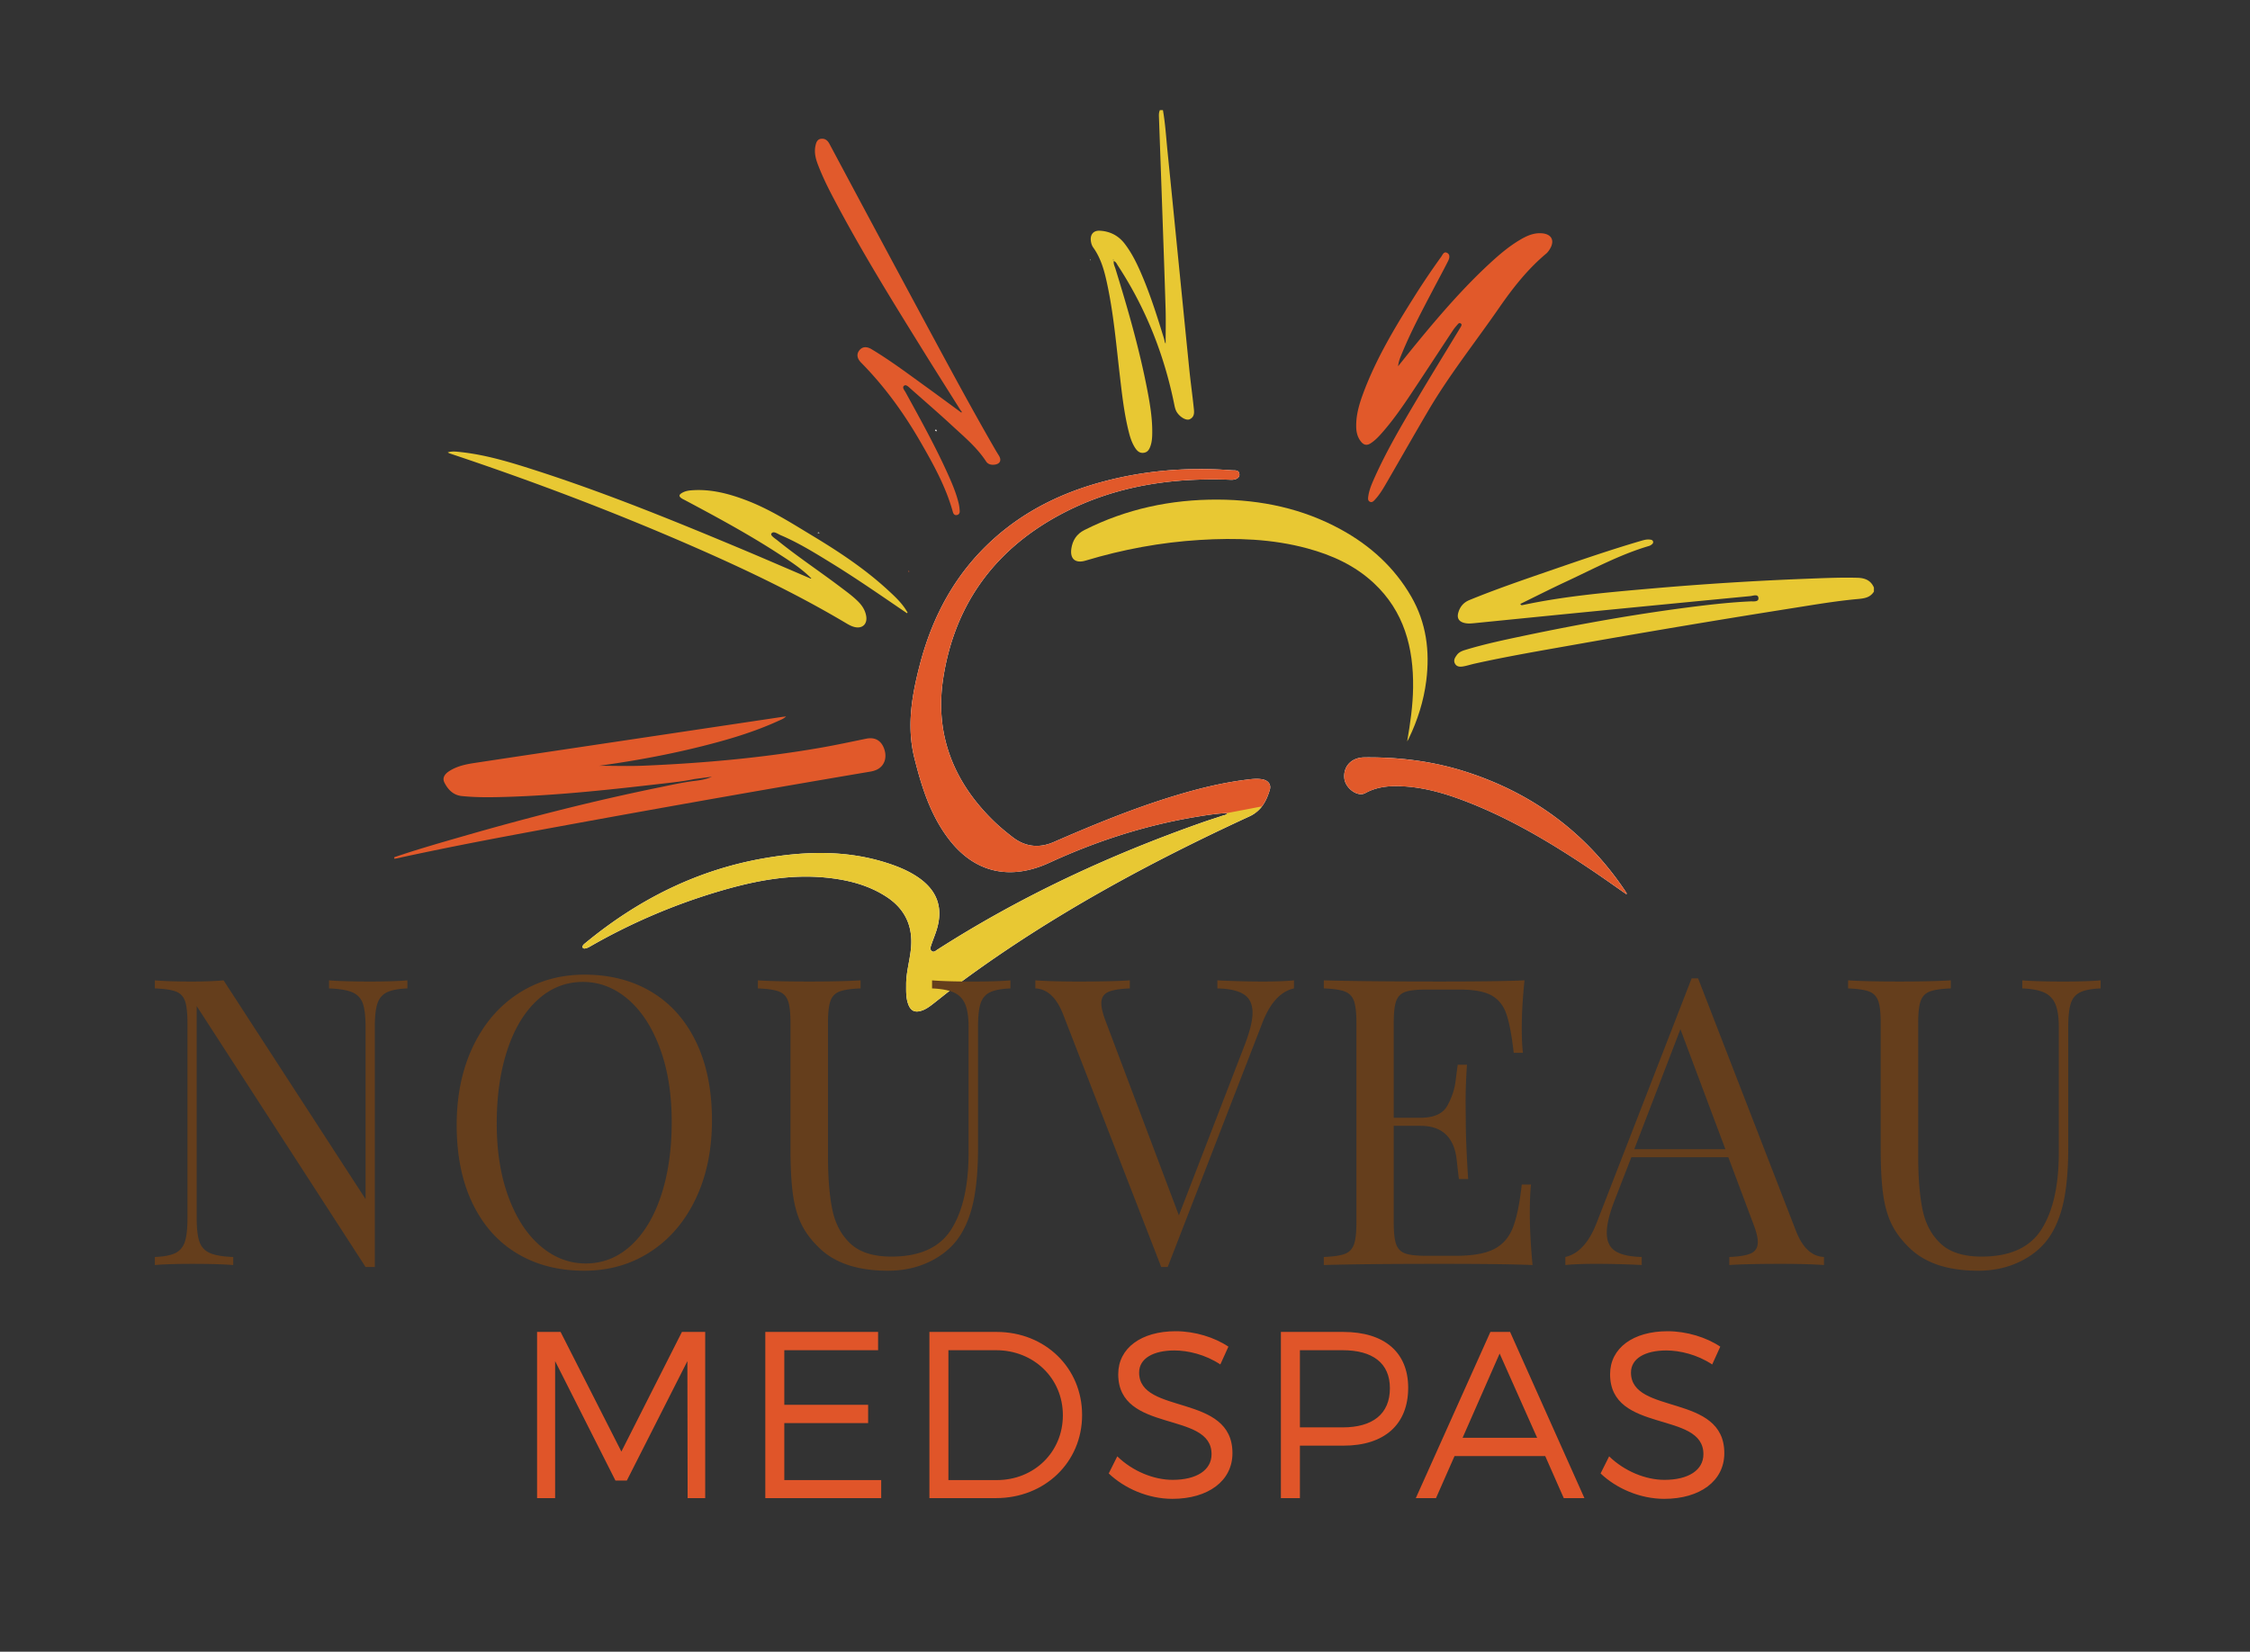 <svg xmlns="http://www.w3.org/2000/svg" viewBox="0 0 360 264.333"><rect x="0" y="0" width="360" height="264.333" fill="#333333" stroke="none"/><path fill="#FFF" d="M196.381 130.115c-.173.338-.441.319-.655.392-1.163.393-2.337.757-3.495 1.165-14.837 5.232-29.021 11.824-42.284 20.331-.259.166-.519.459-.858.209-.318-.235-.218-.591-.119-.888.234-.709.517-1.401.761-2.107 1.324-3.818.299-6.784-3.099-8.985-1.538-.996-3.223-1.658-4.963-2.202-6.334-1.981-12.763-1.8-19.195-.708-10.851 1.842-20.343 6.621-28.792 13.584-.123.102-.259.198-.354.322-.074.097-.153.251-.127.351.043.16.216.257.384.22.23-.051.469-.117.671-.234a96.223 96.223 0 0 1 20.937-8.966c5.513-1.621 11.113-2.724 16.903-2.154 3.459.341 6.803 1.154 9.76 3.089 2.985 1.953 4.25 4.75 3.898 8.294-.19 1.912-.765 3.771-.765 5.71 0 1.096-.052 2.196.355 3.242.386.99 1.024 1.295 2.03.991.758-.228 1.377-.696 1.989-1.174 1.6-1.249 3.17-2.539 4.806-3.74 14.254-10.461 29.718-18.818 45.734-26.201 1.887-.87 2.698-2.409 3.249-4.191.291-.941-.239-1.594-1.243-1.755-.881-.141-1.76-.021-2.634.091-3.853.492-7.608 1.426-11.317 2.552-6.629 2.012-13.02 4.644-19.364 7.409-2.293.999-4.532.794-6.566-.781-1.036-.802-2.049-1.63-2.99-2.542-6.472-6.275-9.498-13.898-8.13-22.841 1.862-12.174 8.594-21.063 19.505-26.646 8.303-4.248 17.277-5.532 26.526-5.171.811.032 1.413-.317 1.366-.871-.063-.749-.713-.612-1.178-.647-7.119-.545-14.143.027-21.037 1.922-6.319 1.737-12.078 4.575-17 8.963-6.164 5.495-9.907 12.43-11.948 20.348-1.262 4.894-2.1 9.794-.827 14.863 1.16 4.62 2.564 9.107 5.506 12.945 4.283 5.588 10.046 6.542 16.07 3.769 7.544-3.473 15.359-5.999 23.55-7.355 1.617-.268 3.24-.521 4.94-.603zm63.829 12.987l.076-.101c-.097-.158-.188-.32-.292-.474-6.216-9.219-14.656-15.491-25.201-18.935-5.355-1.749-10.877-2.451-16.502-2.382-2.064.025-3.391 1.436-3.197 3.359.16 1.586 2.133 3.03 3.337 2.363 1.783-.989 3.692-1.182 5.66-1.111 3.68.132 7.161 1.158 10.56 2.475 7.344 2.846 14.03 6.9 20.522 11.297 1.693 1.148 3.358 2.339 5.037 3.509z"/><path fill="#E8C833" d="M299.827 94.68c-.61.973-1.549 1.093-2.61 1.189-3.431.311-6.83.891-10.232 1.43a1888.528 1888.528 0 0 0-35.075 5.881c-5.336.948-10.68 1.852-15.973 3.03-.625.139-1.237.346-1.866.449-.475.078-.992.062-1.272-.446-.295-.535 0-.976.303-1.393.315-.433.782-.634 1.273-.785 3.093-.948 6.255-1.614 9.416-2.279 9.228-1.94 18.506-3.59 27.867-4.746 2.783-.344 5.572-.634 8.376-.764.498-.023 1.353.13 1.318-.52-.039-.722-.853-.369-1.327-.324-8.587.822-17.173 1.657-25.759 2.5-6.114.6-12.226 1.216-18.338 1.825-.533.053-1.065.101-1.595-.023-.902-.211-1.26-.77-1.006-1.659.27-.946.836-1.627 1.786-2.016 4.178-1.711 8.447-3.174 12.711-4.645 4.871-1.68 9.743-3.361 14.69-4.812.462-.135.924-.271 1.415-.224.245.024.514.063.567.347.051.274-.181.423-.384.556-.088.058-.19.101-.291.131-4.636 1.367-8.873 3.664-13.225 5.689-2.468 1.148-4.895 2.383-7.343 3.58.086.161.139.233.363.185 6.782-1.447 13.675-2.043 20.565-2.645a511.494 511.494 0 0 1 25.026-1.573c2.668-.102 5.336-.223 8.008-.149 1.168.032 2.128.405 2.613 1.571l-.001.64zM186.07 17.623c.382 2.185.512 4.398.734 6.601 1.167 11.614 2.312 23.231 3.479 34.845.203 2.019.488 4.03.7 6.049.076.728.245 1.555-.622 1.976-.526.256-1.477-.283-2.008-1.045-.268-.384-.369-.82-.46-1.268-1.614-7.991-4.557-15.446-9.031-22.277-.168-.256-.277-.579-.654-.734-.081.466.14.84.258 1.223 1.979 6.405 3.835 12.843 5.105 19.433.44 2.282.819 4.576.788 6.914-.009.643-.044 1.285-.239 1.902-.181.574-.422 1.124-1.118 1.222-.691.098-1.095-.334-1.421-.849-.475-.753-.749-1.593-.965-2.449-.76-3.013-1.097-6.095-1.456-9.172-.551-4.721-.957-9.463-1.924-14.126-.456-2.198-.977-4.384-2.322-6.262-.217-.303-.327-.672-.376-1.047-.135-1.024.412-1.695 1.445-1.636 1.627.092 2.973.782 3.976 2.095 1.245 1.628 2.099 3.468 2.884 5.342 1.344 3.206 2.377 6.52 3.401 9.837.091.294.098.634.259.777 0-1.819.049-3.715-.009-5.608-.191-6.245-.418-12.489-.635-18.734-.137-3.923-.281-7.845-.422-11.768-.015-.422-.042-.846.151-1.242l.482.001zm-7.966 23.926c-.009.019-.031.043-.026.057.03.08.07.081.103.002.006-.013-.011-.043-.025-.056-.01-.009-.034-.002-.052-.003z"/><path fill="#E1592A" d="M201.909 124.711c-.881-.141-1.76-.021-2.634.091-3.853.492-7.608 1.426-11.317 2.552-6.629 2.012-13.02 4.644-19.364 7.409-2.293.999-4.532.794-6.566-.781-1.036-.802-2.049-1.63-2.99-2.542-6.472-6.275-9.498-13.898-8.13-22.841 1.862-12.174 8.594-21.063 19.505-26.646 8.303-4.248 17.277-5.532 26.526-5.171.811.032 1.413-.317 1.366-.871-.063-.749-.713-.612-1.178-.647-7.119-.545-14.143.027-21.037 1.922-6.32 1.737-12.078 4.575-17 8.963-6.164 5.495-9.906 12.43-11.948 20.348-1.262 4.894-2.1 9.794-.827 14.863 1.16 4.62 2.564 9.107 5.506 12.945 4.283 5.588 10.046 6.542 16.07 3.769 7.544-3.473 15.359-5.999 23.55-7.355 1.617-.268 3.24-.521 4.94-.602a.573.573 0 0 1-.204.229c.046.003.09.015.136.022.301-.064.624-.097.962-.107.276-.044.565-.072.871-.072.063 0 .12.007.182.009a5.507 5.507 0 0 1 2.505-.094c1.237-.899 1.869-2.183 2.318-3.635.292-.943-.239-1.597-1.242-1.758z"/><path fill="#E8C833" d="M196.368 130.116l.013-.001c-.173.338-.441.319-.655.391-1.163.393-2.337.757-3.495 1.165-14.837 5.232-29.021 11.824-42.284 20.331-.259.166-.519.459-.859.209-.318-.235-.218-.591-.12-.888.234-.709.517-1.401.761-2.107 1.324-3.818.299-6.784-3.099-8.985-1.538-.996-3.224-1.658-4.963-2.202-6.334-1.981-12.763-1.8-19.195-.708-10.851 1.842-20.343 6.621-28.792 13.584-.123.102-.259.198-.354.322-.074.097-.153.251-.127.351.043.16.216.257.384.219.23-.051.469-.117.671-.234a96.223 96.223 0 0 1 20.937-8.966c5.513-1.621 11.113-2.724 16.903-2.154 3.459.341 6.803 1.154 9.76 3.089 2.985 1.953 4.25 4.75 3.898 8.294-.19 1.912-.765 3.771-.765 5.71 0 1.096-.052 2.196.355 3.242.385.99 1.024 1.295 2.03.991.758-.228 1.377-.696 1.989-1.174 1.6-1.249 3.17-2.539 4.806-3.74 14.254-10.461 29.718-18.818 45.734-26.201a5.185 5.185 0 0 0 1.994-1.592l-.3.054"/><path fill="#E1592A" d="M111.091 124.678c-1.63.353-3.287.521-4.94.713-8.307.962-16.618 1.878-24.984 2.137-2.429.075-4.864.12-7.287-.131-1.348-.139-2.201-1.022-2.774-2.157-.339-.672-.044-1.303.747-1.818 1.239-.807 2.661-1.104 4.087-1.321 8.582-1.301 17.168-2.578 25.753-3.862a187035.2 187035.2 0 0 1 23.298-3.484c.21-.031.422-.051.78-.095-.409.393-.823.524-1.201.697-3.975 1.82-8.15 3.045-12.377 4.101-5.109 1.277-10.281 2.234-15.494 2.976-.331.047-.659.116-.969.119 2.427 0 4.858.087 7.281-.015 9.482-.399 18.924-1.243 28.282-2.872 2.446-.426 4.875-.95 7.307-1.449 1.402-.288 2.431.3 2.895 1.702.474 1.431-.041 2.76-1.299 3.301a4.07 4.07 0 0 1-.92.264 3643.871 3643.871 0 0 0-47.659 8.388c-9.43 1.728-18.858 3.465-28.224 5.521-.103.023-.21.025-.315.037l.009-.243c3.614-1.234 7.286-2.283 10.953-3.34 10.369-2.99 20.818-5.663 31.394-7.821 1.904-.389 3.803-.819 5.736-1.058.934-.1 1.854-.269 2.735-.664l-2.814.374z"/><path fill="#E8C833" d="M225.146 118.654c.499-2.874.912-5.729.949-8.618.08-6.379-1.436-12.19-6.285-16.717-3.021-2.821-6.669-4.479-10.615-5.55-5.667-1.539-11.445-1.715-17.257-1.355-6.211.384-12.292 1.512-18.25 3.307-1.625.49-2.528-.271-2.271-1.942.202-1.317.849-2.327 2.08-2.948 6.717-3.389 13.86-4.909 21.354-4.875 6.951.032 13.585 1.428 19.721 4.796 4.683 2.57 8.53 6.057 11.219 10.714 2.42 4.19 3.007 8.736 2.41 13.476-.411 3.262-1.395 6.354-2.826 9.309-.068.138-.153.269-.229.403z"/><path fill="#E1592A" d="M223.695 58.613c1.053-1.307 1.993-2.496 2.955-3.666 3.717-4.521 7.532-8.952 11.851-12.921 1.477-1.357 3.007-2.65 4.744-3.67 1.045-.614 2.127-1.106 3.395-1.026 1.599.101 2.174 1.148 1.341 2.522-.164.271-.36.544-.6.745-2.98 2.493-5.349 5.523-7.54 8.69-3.782 5.466-7.933 10.679-11.31 16.422-2.287 3.888-4.511 7.814-6.776 11.715-.522.9-1.061 1.795-1.78 2.559-.198.211-.422.463-.754.331-.38-.151-.347-.517-.305-.829.115-.853.407-1.657.748-2.442 2.051-4.712 4.671-9.119 7.284-13.528 2.11-3.56 4.282-7.082 6.427-10.621.138-.228.279-.455.406-.69.08-.148.11-.319-.051-.431-.148-.103-.319-.069-.433.063-.278.323-.569.641-.803.995-2.225 3.362-4.426 6.74-6.66 10.096-1.495 2.246-3.036 4.46-4.834 6.481-.515.579-1.058 1.133-1.719 1.553-.563.358-1.049.285-1.482-.235-.537-.646-.762-1.396-.799-2.218-.09-2.049.507-3.962 1.217-5.838 2.023-5.349 4.943-10.228 7.976-15.044a121.805 121.805 0 0 1 4.383-6.511c.232-.321.432-.91.936-.658.579.29.396.898.168 1.35-.745 1.477-1.538 2.93-2.306 4.395-1.785 3.404-3.596 6.795-5.062 10.355-.25.608-.53 1.213-.617 2.056z"/><path fill="#E8C833" d="M129.672 92.422c-1.572-1.543-3.424-2.714-5.257-3.9-4.78-3.093-9.785-5.797-14.807-8.47-.165-.088-.337-.165-.494-.265-.529-.337-.525-.6.033-.919.447-.256.94-.357 1.455-.397 3.057-.24 5.934.505 8.755 1.574 3.823 1.448 7.243 3.647 10.717 5.744 4.213 2.543 8.307 5.26 11.943 8.602 1.195 1.098 2.396 2.204 3.2 3.651a1.495 1.495 0 0 0-.097.098c-3.998-2.715-7.962-5.484-12.081-8.017-2.639-1.623-5.274-3.258-8.134-4.474-.479-.204-1.147-.739-1.481-.264-.216.308.576.78.976 1.104 3.283 2.656 6.808 4.988 10.17 7.538.936.71 1.891 1.399 2.725 2.233.656.655 1.145 1.412 1.298 2.345.213 1.298-.649 2.065-1.917 1.73-.446-.118-.844-.331-1.234-.563-7.678-4.572-15.715-8.434-23.886-12.022-12.966-5.693-26.192-10.71-39.623-15.192-.072-.024-.136-.071-.298-.159.698-.214 1.317-.129 1.926-.066 4.091.424 8.004 1.615 11.894 2.863 11.172 3.587 22.032 7.998 32.846 12.525 3.767 1.577 7.513 3.206 11.269 4.811.078.052.156.102.24.01l-.138-.12z"/><path fill="#E15A2C" d="M153.738 65.731c-1.974-3.141-3.963-6.273-5.92-9.426-5.041-8.123-10.079-16.248-14.526-24.721-.906-1.726-1.76-3.478-2.451-5.304-.354-.936-.579-1.891-.377-2.9.109-.544.272-1.093.914-1.168.609-.071 1.027.237 1.332.808a8251.132 8251.132 0 0 0 14.83 27.674c3.852 7.144 7.68 14.302 11.743 21.331.174.3.361.593.542.889.465.76.184 1.343-.704 1.45-.542.066-1.052-.066-1.352-.526-1.436-2.203-3.434-3.872-5.332-5.627-2.216-2.049-4.501-4.024-6.761-6.025-.295-.261-.7-.701-1.015-.461-.375.286.052.731.232 1.06 2.387 4.355 4.799 8.696 6.833 13.233.677 1.511 1.316 3.039 1.69 4.66.083.361.116.738.139 1.109.02.327-.127.587-.471.644-.361.059-.54-.185-.625-.491-1.111-4.031-3.124-7.651-5.192-11.235-2.652-4.598-5.746-8.877-9.486-12.667-.677-.686-.763-1.376-.271-1.987.456-.566 1.129-.652 1.95-.158 2.981 1.791 5.761 3.876 8.575 5.909 1.862 1.345 3.708 2.712 5.561 4.069l.218.17c.091-.132.055-.233-.076-.31z"/><path fill="#E1592A" d="M260.21 143.102c-1.678-1.171-3.343-2.361-5.038-3.508-6.492-4.397-13.178-8.452-20.522-11.297-3.399-1.317-6.88-2.343-10.56-2.475-1.968-.071-3.877.122-5.66 1.111-1.204.667-3.177-.777-3.337-2.363-.194-1.923 1.134-3.333 3.197-3.359 5.624-.069 11.146.633 16.502 2.382 10.546 3.444 18.986 9.716 25.201 18.935.104.154.195.316.292.474l-.075.1z"/><path fill="#E15A2C" d="M145.384 91.362c.073.025.13.071.073.144-.013.017-.111-.03-.17-.047a1.48 1.48 0 0 1 .097-.097z"/><path fill="#FFF" d="M174.439 41.549c.018.001.042-.007.052.002.014.013.031.043.025.056-.033.078-.073.078-.103-.002-.005-.013.017-.037.026-.056zm-43.501 43.638l.195.094c-.119.073-.229.033-.339-.008.044-.03.092-.059.144-.086zm18.797-16.453c.131.077.167.178.077.31l-.218-.17.141-.14z"/><g><path fill="#653E1C" d="M61.868 158.827c-.723.367-1.22.97-1.492 1.807-.272.838-.408 2.085-.408 3.739v38.396h-1.477L31.47 161.011v33.966c0 1.654.146 2.901.439 3.738.293.838.843 1.44 1.649 1.807.807.367 2.059.582 3.755.645v1.288c-1.529-.126-3.718-.188-6.566-.188-2.556 0-4.546.062-5.97.188v-1.288c1.487-.062 2.592-.277 3.314-.645.723-.366 1.22-.969 1.492-1.807.272-.837.409-2.084.409-3.738v-31.264c0-1.612-.132-2.785-.393-3.519-.263-.733-.744-1.235-1.445-1.508-.702-.272-1.828-.44-3.378-.503v-1.288c1.403.125 3.394.188 5.97.188 1.927 0 3.603-.063 5.027-.188l22.717 35.002v-27.524c0-1.654-.142-2.901-.425-3.739-.282-.837-.832-1.439-1.649-1.807-.816-.366-2.073-.581-3.771-.644v-1.288c1.529.125 3.718.188 6.567.188 2.555 0 4.545-.063 5.97-.188v1.288c-1.487.063-2.591.278-3.314.644zm42.385-.078c3.068 1.844 5.445 4.52 7.132 8.027 1.686 3.509 2.529 7.683 2.529 12.521 0 4.733-.869 8.923-2.607 12.567-1.739 3.646-4.158 6.473-7.259 8.483-3.1 2.011-6.629 3.017-10.588 3.017-4.085 0-7.662-.922-10.73-2.765s-5.446-4.52-7.132-8.028c-1.687-3.508-2.529-7.682-2.529-12.521 0-4.733.869-8.924 2.607-12.568s4.158-6.473 7.258-8.483c3.101-2.011 6.63-3.016 10.589-3.016 4.084.001 7.661.923 10.73 2.766zm-18.239 1.272c-2.096 1.917-3.708 4.587-4.839 8.012-1.132 3.425-1.697 7.348-1.697 11.767 0 4.462.629 8.39 1.886 11.783s2.969 6.012 5.137 7.854c2.168 1.844 4.572 2.766 7.211 2.766 2.744 0 5.158-.959 7.242-2.875 2.084-1.917 3.692-4.588 4.823-8.013s1.696-7.347 1.696-11.767c0-4.462-.628-8.389-1.885-11.782s-2.964-6.012-5.121-7.855c-2.158-1.843-4.557-2.765-7.195-2.765-2.745 0-5.165.958-7.258 2.875zm72.34-1.194c-.723.367-1.215.97-1.477 1.807-.263.838-.393 2.085-.393 3.739v19.354c0 3.079-.205 5.724-.613 7.934s-1.084 4.111-2.026 5.703c-1.09 1.844-2.676 3.305-4.76 4.383-2.085 1.079-4.426 1.618-7.022 1.618-4.713 0-8.316-1.162-10.809-3.487-1.278-1.194-2.258-2.456-2.938-3.786s-1.157-2.938-1.429-4.823c-.272-1.885-.409-4.336-.409-7.353v-20.203c0-1.612-.131-2.785-.393-3.519s-.744-1.235-1.445-1.508c-.702-.272-1.828-.44-3.378-.503v-1.288c1.822.125 4.566.188 8.232.188 3.456 0 6.189-.063 8.2-.188v1.288c-1.55.062-2.676.23-3.377.503-.702.272-1.184.774-1.445 1.508-.263.733-.393 1.906-.393 3.519v21.303c0 3.436.229 6.284.69 8.547.461 2.262 1.43 4.084 2.906 5.467 1.478 1.383 3.661 2.074 6.552 2.074 4.545 0 7.739-1.456 9.583-4.368 1.843-2.911 2.765-7.006 2.765-12.285v-20.077c0-1.592-.184-2.817-.55-3.676-.366-.859-.964-1.478-1.791-1.854s-1.995-.597-3.503-.659v-1.288c1.55.125 3.739.188 6.566.188 2.576 0 4.566-.063 5.97-.188v1.288c-1.485.061-2.59.276-3.313.642zm43.843-1.743c1.928 0 3.54-.063 4.839-.188v1.288c-2.157.481-3.854 2.346-5.09 5.593l-15.113 38.992h-1.037l-15.71-40.469c-1.047-2.66-2.524-4.032-4.43-4.116v-1.288c1.738.125 4.032.188 6.881.188 3.687 0 6.431-.063 8.232-.188v1.288c-1.634.062-2.802.262-3.504.597s-1.053.933-1.053 1.791c0 .712.252 1.718.755 3.017l11.656 30.917 10.494-27.179c.859-2.22 1.288-3.969 1.288-5.247 0-1.361-.461-2.341-1.382-2.938-.922-.597-2.336-.916-4.242-.958v-1.288c2.452.125 4.924.188 7.416.188zm42.574 37.138c0 2.431.146 5.175.44 8.232-2.912-.126-7.824-.188-14.736-.188-8.231 0-14.453.062-18.663.188v-1.288c1.55-.062 2.676-.23 3.378-.503.701-.271 1.183-.774 1.445-1.508.261-.733.393-1.906.393-3.52v-31.923c0-1.612-.132-2.785-.393-3.519-.263-.733-.744-1.235-1.445-1.508-.702-.272-1.828-.44-3.378-.503v-1.288c4.21.125 10.432.188 18.663.188 6.305 0 10.787-.063 13.448-.188-.294 2.807-.44 5.341-.44 7.604 0 1.676.063 3.006.188 3.99h-1.477c-.314-2.786-.707-4.859-1.178-6.222-.472-1.361-1.268-2.351-2.389-2.969-1.12-.618-2.812-.927-5.074-.927h-5.341c-1.551 0-2.677.125-3.378.377-.702.251-1.184.738-1.445 1.461-.263.723-.393 1.891-.393 3.503v15.176h4.272c2.157 0 3.593-.644 4.305-1.932s1.152-2.603 1.32-3.943c.167-1.341.282-2.21.346-2.608h1.477a87.655 87.655 0 0 0-.221 6.064l.032 3.079c0 2.179.125 5.227.377 9.144h-1.477c-.043-.293-.163-1.33-.361-3.11-.2-1.78-.781-3.127-1.744-4.038-.964-.911-2.314-1.366-4.054-1.366h-4.272v15.458c0 1.613.13 2.781.393 3.504.262.723.743 1.209 1.445 1.461.701.251 1.827.377 3.378.377h4.713c2.681 0 4.718-.356 6.111-1.068 1.393-.712 2.397-1.854 3.016-3.425s1.095-3.875 1.43-6.912h1.477c-.125 1.153-.188 2.702-.188 4.65zm47.064 6.944v1.288c-1.76-.126-4.064-.188-6.912-.188-3.666 0-6.41.062-8.232.188v-1.288c1.634-.062 2.801-.262 3.503-.597s1.053-.933 1.053-1.791c0-.733-.251-1.738-.754-3.017l-3.959-10.558h-15.521l-2.64 6.818c-.858 2.179-1.288 3.938-1.288 5.278 0 1.362.456 2.336 1.367 2.923.911.586 2.319.9 4.226.942v1.288c-2.45-.126-4.922-.188-7.415-.188-1.927 0-3.529.062-4.807.188v-1.288c2.136-.481 3.822-2.346 5.059-5.593l15.144-38.992h1.037l15.679 40.469c1.045 2.662 2.532 4.034 4.46 4.118zm-22.968-36.447l-7.384 19.197h14.578l-7.194-19.197zm63.922-5.892c-.723.367-1.215.97-1.477 1.807-.263.838-.393 2.085-.393 3.739v19.354c0 3.079-.205 5.724-.613 7.934s-1.084 4.111-2.026 5.703c-1.09 1.844-2.676 3.305-4.76 4.383-2.085 1.079-4.426 1.618-7.022 1.618-4.713 0-8.316-1.162-10.809-3.487-1.278-1.194-2.258-2.456-2.938-3.786s-1.157-2.938-1.429-4.823c-.272-1.885-.409-4.336-.409-7.353v-20.203c0-1.612-.131-2.785-.393-3.519s-.744-1.235-1.445-1.508c-.702-.272-1.828-.44-3.378-.503v-1.288c1.822.125 4.566.188 8.232.188 3.456 0 6.189-.063 8.2-.188v1.288c-1.55.062-2.676.23-3.377.503-.702.272-1.184.774-1.445 1.508-.263.733-.393 1.906-.393 3.519v21.303c0 3.436.229 6.284.69 8.547.461 2.262 1.43 4.084 2.906 5.467 1.478 1.383 3.661 2.074 6.552 2.074 4.545 0 7.739-1.456 9.583-4.368 1.843-2.911 2.765-7.006 2.765-12.285v-20.077c0-1.592-.184-2.817-.55-3.676-.366-.859-.964-1.478-1.791-1.854s-1.995-.597-3.503-.659v-1.288c1.55.125 3.739.188 6.566.188 2.576 0 4.566-.063 5.97-.188v1.288c-1.486.061-2.59.276-3.313.642z"/></g><g><path fill="#E05529" d="M110.02 239.757l-.038-21.923-9.688 19.111H98.47l-9.65-19.111v21.923h-2.888v-26.596h3.762l9.727 19.148 9.688-19.148h3.723v26.596h-2.812zm15.469-23.671v8.739h13.412v2.926h-13.412v9.118h15.502v2.888h-18.542v-26.596h18.047v2.925h-15.007zm33.97-2.925c7.751 0 13.678 5.736 13.678 13.298 0 7.561-5.965 13.298-13.792 13.298h-10.639v-26.596h10.753zm-7.713 23.708h7.751c5.927 0 10.562-4.445 10.562-10.372 0-5.966-4.711-10.411-10.677-10.411h-7.637v20.783zm44.8-21.352l-1.292 2.85c-2.394-1.596-5.205-2.242-7.333-2.242-3.42 0-5.661 1.292-5.661 3.534 0 6.839 14.97 3.268 14.932 12.918 0 4.445-3.913 7.295-9.612 7.295-3.876 0-7.675-1.672-10.183-4.065l1.368-2.736c2.469 2.395 5.851 3.762 8.853 3.762 3.837 0 6.23-1.558 6.23-4.104.038-6.99-14.932-3.268-14.932-12.804 0-4.18 3.686-6.877 9.194-6.877 3.078-.001 6.232.986 8.436 2.469zm18.392-2.356c6.572 0 10.372 3.268 10.372 8.929 0 5.889-3.8 9.271-10.372 9.271h-6.953v8.396h-3.04v-26.596h9.993zm-6.953 15.274h6.839c4.787 0 7.561-2.128 7.561-6.27 0-4.027-2.773-6.079-7.561-6.079h-6.839v12.349zm24.739 4.597l-2.964 6.725h-3.229l11.931-26.596h3.153l11.893 26.596h-3.306l-2.964-6.725h-14.514zm7.218-16.414l-5.927 13.488h11.93l-6.003-13.488zm35.302-1.101l-1.292 2.85c-2.394-1.596-5.205-2.242-7.333-2.242-3.42 0-5.661 1.292-5.661 3.534 0 6.839 14.97 3.268 14.932 12.918 0 4.445-3.913 7.295-9.612 7.295-3.876 0-7.675-1.672-10.183-4.065l1.368-2.736c2.47 2.395 5.851 3.762 8.853 3.762 3.837 0 6.23-1.558 6.23-4.104.038-6.99-14.932-3.268-14.932-12.804 0-4.18 3.686-6.877 9.195-6.877 3.078-.001 6.231.986 8.435 2.469z"/></g></svg>